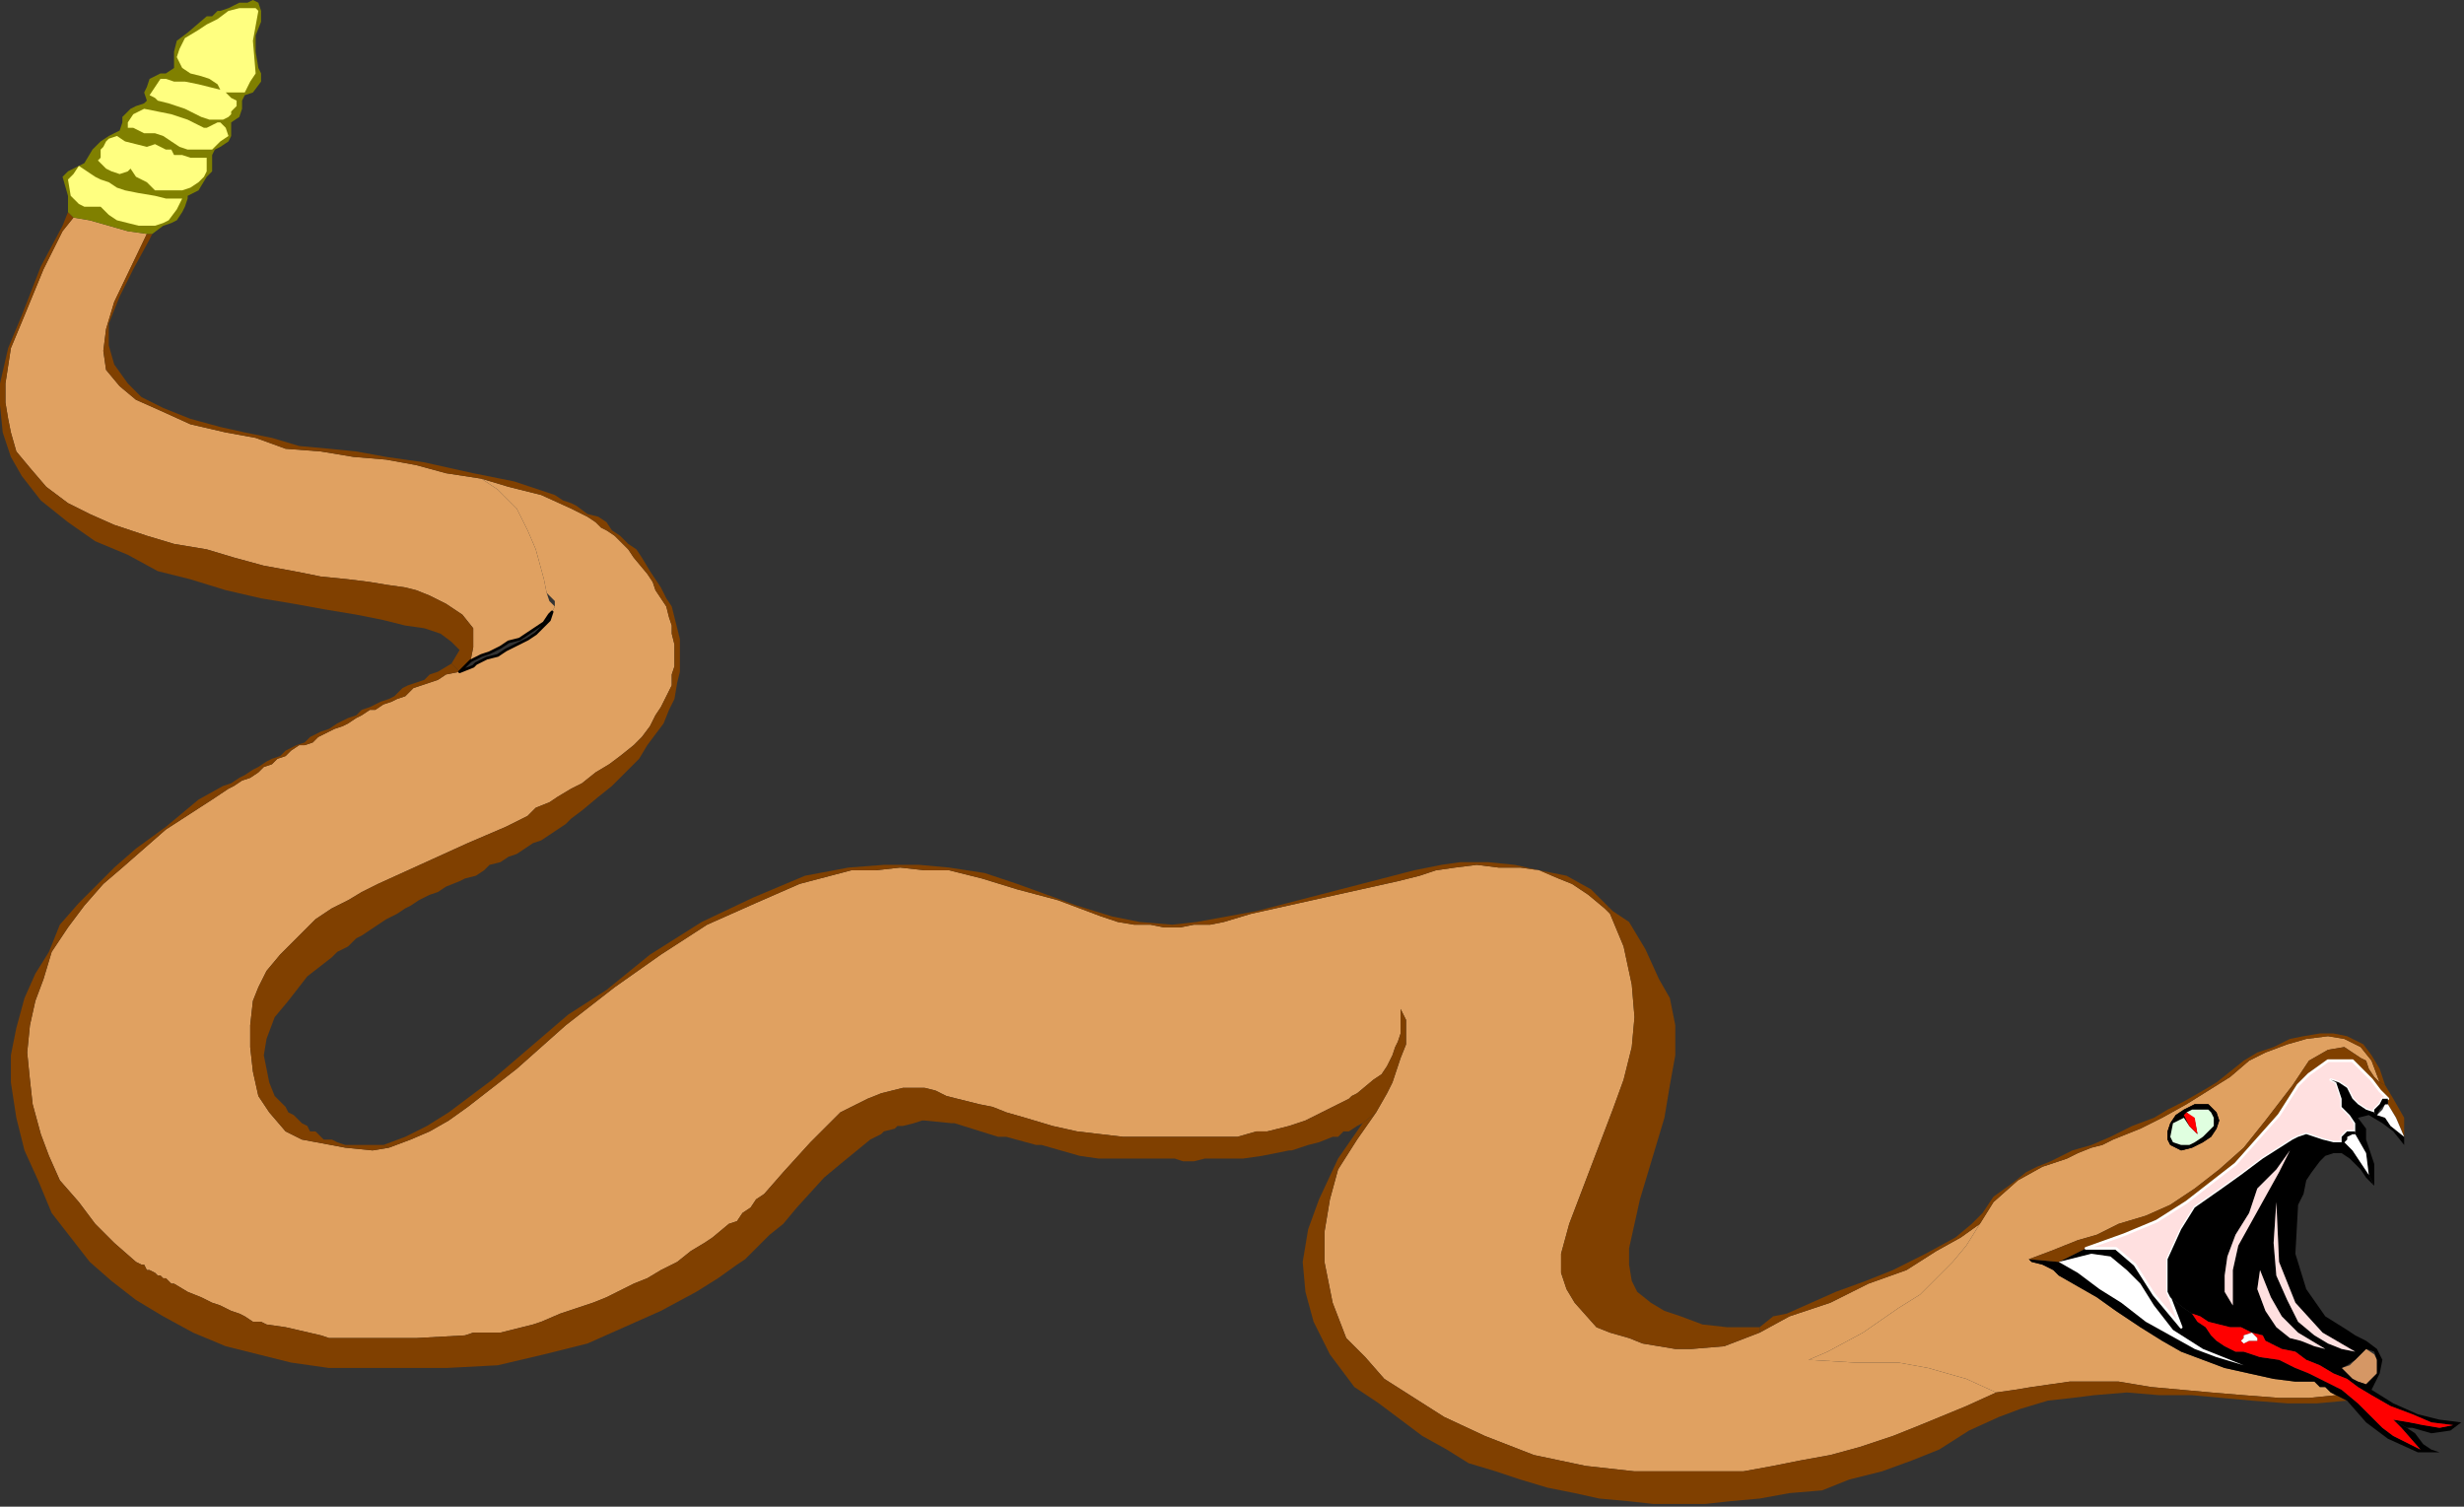 <?xml version="1.0" encoding="UTF-8" standalone="no"?>
<svg
   xmlns:dc="http://purl.org/dc/elements/1.1/"
   xmlns:cc="http://creativecommons.org/ns#"
   xmlns:rdf="http://www.w3.org/1999/02/22-rdf-syntax-ns#"
   xmlns:svg="http://www.w3.org/2000/svg"
   xmlns="http://www.w3.org/2000/svg"
   xmlns:sodipodi="http://sodipodi.sourceforge.net/DTD/sodipodi-0.dtd"
   xmlns:inkscape="http://www.inkscape.org/namespaces/inkscape"
   version="1.0"
   width="239.713mm"
   height="146.579mm"
   id="svg79"
   sodipodi:docname="REPTI006.WMF">
  <rect width="100%" height="100%" fill="#333333" stroke="none"/>
  <sodipodi:namedview
     pagecolor="#ffffff"
     bordercolor="#666666"
     borderopacity="1"
     objecttolerance="10"
     gridtolerance="10"
     guidetolerance="10"
     inkscape:pageopacity="0"
     inkscape:pageshadow="2"
     inkscape:window-width="640"
     inkscape:window-height="480"
     id="namedview81" />
  <defs
     id="defs3">
    <pattern
       id="WMFhbasepattern"
       patternUnits="userSpaceOnUse"
       width="6"
       height="6"
       x="0"
       y="0" />
  </defs>
  <path
     style="fill:none;stroke:none;"
     d="  M -1,557   L -1,557   L -1,557   L -1,557   z "
     id="path5" />
  <path
     style="fill:#e0a161;fill-rule:evenodd;fill-opacity:1;stroke:none;"
     d="  M 506,409   L 499,419   L 492,430   L 489,441   L 487,453   L 487,464   L 490,479   L 495,492   L 502,499   L 509,507   L 520,514   L 531,521   L 546,528   L 564,535   L 583,539   L 601,541   L 641,541   L 652,539   L 662,537   L 673,535   L 684,532   L 696,528   L 706,524   L 723,517   L 734,512   L 723,507   L 709,503   L 698,501   L 682,501   L 665,500   L 672,497   L 685,490   L 698,481   L 706,476   L 718,464   L 723,458   L 728,450   L 721,455   L 712,460   L 701,467   L 687,472   L 673,479   L 658,484   L 647,490   L 634,495   L 622,496   L 616,496   L 610,495   L 604,494   L 599,492   L 592,490   L 587,488   L 579,479   L 576,474   L 574,468   L 574,461   L 577,450   L 593,408   L 597,397   L 600,385   L 601,374   L 600,362   L 597,348   L 592,336   L 590,334   L 584,329   L 578,325   L 573,323   L 566,320   L 559,319   L 551,319   L 543,318   L 535,319   L 528,320   L 522,322   L 514,324   L 460,336   L 450,339   L 445,340   L 439,340   L 434,341   L 428,341   L 423,340   L 417,340   L 411,339   L 405,337   L 389,331   L 374,327   L 361,323   L 349,320   L 340,320   L 331,319   L 322,320   L 313,320   L 294,325   L 278,332   L 260,340   L 243,351   L 226,363   L 208,377   L 190,393   L 172,407   L 165,412   L 158,416   L 151,419   L 143,422   L 137,423   L 127,422   L 111,419   L 105,416   L 99,409   L 95,403   L 93,394   L 92,385   L 92,377   L 93,368   L 95,363   L 98,357   L 103,351   L 116,338   L 122,334   L 128,331   L 133,328   L 139,325   L 172,310   L 179,307   L 186,304   L 190,302   L 194,300   L 197,297   L 202,295   L 205,293   L 210,290   L 214,288   L 219,284   L 224,281   L 228,278   L 233,274   L 236,271   L 239,267   L 241,263   L 243,260   L 245,256   L 247,252   L 247,248   L 248,245   L 248,237   L 247,233   L 247,230   L 246,227   L 245,223   L 243,220   L 241,217   L 240,214   L 238,211   L 233,205   L 231,202   L 226,197   L 223,195   L 221,194   L 219,192   L 216,190   L 212,188   L 210,187   L 199,182   L 187,179   L 177,176   L 183,180   L 190,187   L 194,195   L 197,202   L 200,213   L 201,218   L 204,221   L 204,223   L 203,225   L 202,228   L 197,233   L 194,235   L 190,237   L 186,239   L 183,241   L 179,242   L 177,243   L 175,244   L 174,245   L 169,247   L 164,248   L 161,250   L 158,251   L 155,252   L 152,253   L 149,256   L 146,257   L 144,258   L 141,259   L 138,261   L 136,261   L 133,263   L 131,264   L 128,266   L 126,267   L 123,268   L 121,269   L 117,271   L 115,273   L 112,274   L 110,274   L 107,276   L 105,278   L 102,279   L 100,281   L 97,282   L 95,284   L 92,286   L 89,287   L 86,289   L 84,290   L 81,292   L 78,294   L 61,305   L 53,312   L 45,319   L 38,325   L 31,333   L 25,341   L 19,350   L 16,360   L 13,368   L 11,377   L 10,387   L 11,397   L 12,406   L 15,417   L 18,425   L 22,434   L 29,442   L 35,450   L 42,457   L 50,464   L 52,465   L 53,465   L 54,467   L 55,467   L 57,468   L 58,469   L 59,469   L 60,470   L 61,470   L 63,472   L 64,472   L 69,475   L 74,477   L 78,479   L 81,480   L 85,482   L 88,483   L 90,484   L 93,486   L 96,486   L 98,487   L 105,488   L 118,491   L 121,492   L 153,492   L 171,491   L 174,490   L 184,490   L 196,487   L 199,486   L 206,483   L 209,482   L 218,479   L 223,477   L 233,472   L 238,470   L 243,467   L 249,464   L 254,460   L 259,457   L 262,455   L 268,450   L 271,449   L 273,446   L 276,444   L 278,441   L 281,439   L 288,431   L 298,420   L 309,409   L 315,406   L 319,404   L 324,402   L 332,400   L 340,400   L 344,401   L 348,403   L 360,406   L 365,407   L 370,409   L 377,411   L 387,414   L 396,416   L 413,418   L 455,418   L 462,416   L 466,416   L 470,415   L 474,414   L 480,412   L 496,404   L 497,403   L 499,402   L 505,397   L 508,395   L 510,392   L 512,388   L 513,385   L 514,383   L 515,380   L 515,371   L 517,375   L 517,384   L 515,389   L 512,398   L 510,402   L 506,409  z "
     id="path7" />
  <path
     style="fill:#e0a161;fill-rule:evenodd;fill-opacity:1;stroke:none;"
     d="  M 734,512   L 741,511   L 747,510   L 754,509   L 761,508   L 779,508   L 791,510   L 802,511   L 813,512   L 825,513   L 838,514   L 849,514   L 859,513   L 857,512   L 855,510   L 853,510   L 851,508   L 844,508   L 836,507   L 827,505   L 818,503   L 810,500   L 802,497   L 795,493   L 787,488   L 778,482   L 771,477   L 764,473   L 757,469   L 755,467   L 751,465   L 747,464   L 746,463   L 754,460   L 759,458   L 764,456   L 771,454   L 779,450   L 789,447   L 798,443   L 807,437   L 816,430   L 825,422   L 833,412   L 843,399   L 849,390   L 856,386   L 862,385   L 868,389   L 870,390   L 871,393   L 873,396   L 875,398   L 872,390   L 868,385   L 862,382   L 856,381   L 848,382   L 841,384   L 833,387   L 827,390   L 820,396   L 812,401   L 804,406   L 795,411   L 791,413   L 787,415   L 782,417   L 777,419   L 773,421   L 769,422   L 764,424   L 760,426   L 751,429   L 742,434   L 733,442   L 728,450   L 723,458   L 718,464   L 706,476   L 698,481   L 685,490   L 672,497   L 665,500   L 682,501   L 698,501   L 709,503   L 723,507   L 734,512  z "
     id="path9" />
  <path
     style="fill:#e0a161;fill-rule:evenodd;fill-opacity:1;stroke:none;"
     d="  M 177,176   L 164,174   L 153,171   L 142,169   L 130,168   L 118,166   L 105,165   L 94,161   L 83,159   L 70,156   L 59,151   L 50,147   L 44,142   L 39,136   L 38,129   L 39,121   L 42,111   L 54,86   L 47,85   L 40,83   L 33,81   L 27,80   L 23,85   L 16,99   L 9,116   L 4,128   L 2,141   L 2,148   L 3,154   L 4,159   L 6,166   L 11,172   L 17,179   L 25,185   L 33,189   L 42,193   L 54,197   L 64,200   L 76,202   L 86,205   L 97,208   L 108,210   L 118,212   L 128,213   L 136,214   L 142,215   L 149,216   L 153,217   L 158,219   L 164,222   L 170,226   L 174,231   L 174,238   L 173,243   L 175,242   L 177,241   L 180,240   L 184,238   L 187,236   L 191,235   L 194,233   L 197,231   L 200,229   L 202,226   L 203,225   L 204,223   L 202,221   L 201,218   L 200,213   L 197,202   L 194,195   L 190,187   L 183,180   L 177,176  z "
     id="path11" />
  <path
     style="fill:#d59765;fill-rule:evenodd;fill-opacity:1;stroke:none;"
     d="  M 870,509   L 874,505   L 874,500   L 873,498   L 870,496   L 864,502   L 861,503   L 865,507   L 867,508   L 870,509  z "
     id="path13" />
  <path
     style="fill:#804000;fill-rule:evenodd;fill-opacity:1;stroke:none;"
     d="  M 501,413   L 506,409   L 510,402   L 512,398   L 515,389   L 517,384   L 517,375   L 515,371   L 515,380   L 514,383   L 513,385   L 512,388   L 510,392   L 508,395   L 505,397   L 499,402   L 497,403   L 496,404   L 480,412   L 474,414   L 470,415   L 466,416   L 462,416   L 455,418   L 413,418   L 396,416   L 387,414   L 377,411   L 370,409   L 365,407   L 360,406   L 348,403   L 344,401   L 340,400   L 332,400   L 324,402   L 319,404   L 315,406   L 309,409   L 298,420   L 288,431   L 281,439   L 278,441   L 276,444   L 273,446   L 271,449   L 268,450   L 262,455   L 259,457   L 254,460   L 249,464   L 243,467   L 238,470   L 233,472   L 223,477   L 218,479   L 209,482   L 206,483   L 199,486   L 196,487   L 184,490   L 174,490   L 171,491   L 153,492   L 121,492   L 118,491   L 105,488   L 98,487   L 96,486   L 93,486   L 90,484   L 88,483   L 85,482   L 81,480   L 78,479   L 74,477   L 69,475   L 64,472   L 63,472   L 61,470   L 60,470   L 59,469   L 58,469   L 57,468   L 55,467   L 54,467   L 53,465   L 52,465   L 50,464   L 42,457   L 35,450   L 29,442   L 22,434   L 18,425   L 15,417   L 12,406   L 11,397   L 10,387   L 11,377   L 13,368   L 16,360   L 19,350   L 25,341   L 31,333   L 38,325   L 45,319   L 53,312   L 61,305   L 78,294   L 81,292   L 84,290   L 86,289   L 89,287   L 92,286   L 95,284   L 97,282   L 100,281   L 102,279   L 105,278   L 107,276   L 110,274   L 112,274   L 115,273   L 117,271   L 121,269   L 123,268   L 126,267   L 128,266   L 131,264   L 133,263   L 136,261   L 138,261   L 141,259   L 144,258   L 146,257   L 149,256   L 152,253   L 155,252   L 158,251   L 161,250   L 164,248   L 169,247   L 166,244   L 161,247   L 158,248   L 156,250   L 153,251   L 150,252   L 148,253   L 145,256   L 143,257   L 140,258   L 138,259   L 136,260   L 133,261   L 131,263   L 128,264   L 126,265   L 124,266   L 121,268   L 118,269   L 116,270   L 114,271   L 112,273   L 109,274   L 107,275   L 105,276   L 103,278   L 100,279   L 98,280   L 95,282   L 93,283   L 90,285   L 88,286   L 85,288   L 82,289   L 73,294   L 61,304   L 50,312   L 42,319   L 29,332   L 22,340   L 18,350   L 13,358   L 9,367   L 6,378   L 4,388   L 4,398   L 6,411   L 9,423   L 14,434   L 19,446   L 26,455   L 33,464   L 41,471   L 50,478   L 60,484   L 71,490   L 83,495   L 95,498   L 107,501   L 121,503   L 164,503   L 183,502   L 200,498   L 216,494   L 243,482   L 256,475   L 264,470   L 271,465   L 274,463   L 283,454   L 288,450   L 293,444   L 303,433   L 309,428   L 320,419   L 324,417   L 325,416   L 329,415   L 330,414   L 332,414   L 336,413   L 339,412   L 340,412   L 350,413   L 351,413   L 367,418   L 370,418   L 381,421   L 383,421   L 397,425   L 404,426   L 432,426   L 435,427   L 439,427   L 443,426   L 457,426   L 464,425   L 474,423   L 475,423   L 478,422   L 481,421   L 485,420   L 490,418   L 492,418   L 494,416   L 496,416   L 499,414   L 501,413  z "
     id="path15" />
  <path
     style="fill:#804000;fill-rule:evenodd;fill-opacity:1;stroke:none;"
     d="  M 591,333   L 585,327   L 576,322   L 566,320   L 557,318   L 547,317   L 537,317   L 530,318   L 520,320   L 462,335   L 451,337   L 440,339   L 431,340   L 419,339   L 409,337   L 396,333   L 385,329   L 374,325   L 362,321   L 349,319   L 338,318   L 325,318   L 312,319   L 296,322   L 277,330   L 258,339   L 239,351   L 223,364   L 209,373   L 195,385   L 181,397   L 165,409   L 157,414   L 149,418   L 141,421   L 143,422   L 151,419   L 158,416   L 165,412   L 172,407   L 190,393   L 208,377   L 226,363   L 243,351   L 260,340   L 278,332   L 294,325   L 313,320   L 322,320   L 331,319   L 340,320   L 349,320   L 361,323   L 374,327   L 389,331   L 405,337   L 411,339   L 417,340   L 423,340   L 428,341   L 434,341   L 439,340   L 445,340   L 450,339   L 460,336   L 514,324   L 522,322   L 528,320   L 535,319   L 543,318   L 551,319   L 559,319   L 566,320   L 573,323   L 578,325   L 584,329   L 590,334   L 592,336   L 591,333  z "
     id="path17" />
  <path
     style="fill:#804000;fill-rule:evenodd;fill-opacity:1;stroke:none;"
     d="  M 501,413   L 492,426   L 485,441   L 481,452   L 479,464   L 480,475   L 483,486   L 489,498   L 498,510   L 507,516   L 515,522   L 523,528   L 532,533   L 540,538   L 550,541   L 559,544   L 569,547   L 579,549   L 588,551   L 599,552   L 608,553   L 627,553   L 636,552   L 647,551   L 658,549   L 670,548   L 680,544   L 692,541   L 703,537   L 713,533   L 724,526   L 735,521   L 743,518   L 753,515   L 762,514   L 770,513   L 782,512   L 794,513   L 806,513   L 817,514   L 828,515   L 841,516   L 852,516   L 863,515   L 859,513   L 849,514   L 838,514   L 825,513   L 813,512   L 802,511   L 791,510   L 779,508   L 761,508   L 754,509   L 747,510   L 741,511   L 734,512   L 723,517   L 706,524   L 696,528   L 684,532   L 673,535   L 662,537   L 652,539   L 641,541   L 601,541   L 583,539   L 564,535   L 546,528   L 531,521   L 520,514   L 509,507   L 502,499   L 495,492   L 490,479   L 487,464   L 487,453   L 489,441   L 492,430   L 499,419   L 506,409   L 501,413  z "
     id="path19" />
  <path
     style="fill:#804000;fill-rule:evenodd;fill-opacity:1;stroke:none;"
     d="  M 141,421   L 127,421   L 124,420   L 122,419   L 119,419   L 116,416   L 114,416   L 113,414   L 111,413   L 108,410   L 106,409   L 105,407   L 101,403   L 99,398   L 97,388   L 98,382   L 101,374   L 106,368   L 113,359   L 122,352   L 124,350   L 128,348   L 131,345   L 133,344   L 136,342   L 139,340   L 142,338   L 146,336   L 149,334   L 151,333   L 154,331   L 158,329   L 161,328   L 164,326   L 169,324   L 171,323   L 175,322   L 178,320   L 180,318   L 184,317   L 187,315   L 190,314   L 193,312   L 196,310   L 199,309   L 202,307   L 205,305   L 208,303   L 210,301   L 214,298   L 220,293   L 225,289   L 235,279   L 238,274   L 241,270   L 244,266   L 246,261   L 248,257   L 249,251   L 250,247   L 250,235   L 249,231   L 248,227   L 247,223   L 245,220   L 243,216   L 241,213   L 239,210   L 236,205   L 234,202   L 231,200   L 228,197   L 225,195   L 223,192   L 220,190   L 216,189   L 212,186   L 210,185   L 207,184   L 204,182   L 189,177   L 174,174   L 156,170   L 142,168   L 131,166   L 121,165   L 110,164   L 100,161   L 90,159   L 81,157   L 70,154   L 60,150   L 52,146   L 47,141   L 42,134   L 40,127   L 40,119   L 44,109   L 49,99   L 55,88   L 56,86   L 54,86   L 42,111   L 39,121   L 38,129   L 39,136   L 44,142   L 50,147   L 59,151   L 70,156   L 83,159   L 94,161   L 105,165   L 118,166   L 130,168   L 142,169   L 153,171   L 164,174   L 177,176   L 187,179   L 199,182   L 210,187   L 212,188   L 216,190   L 219,192   L 221,194   L 223,195   L 226,197   L 231,202   L 233,205   L 238,211   L 240,214   L 241,217   L 243,220   L 245,223   L 246,227   L 247,230   L 247,233   L 248,237   L 248,245   L 247,248   L 247,252   L 245,256   L 243,260   L 241,263   L 239,267   L 236,271   L 233,274   L 228,278   L 224,281   L 219,284   L 214,288   L 210,290   L 205,293   L 202,295   L 197,297   L 194,300   L 190,302   L 186,304   L 179,307   L 172,310   L 139,325   L 133,328   L 128,331   L 122,334   L 116,338   L 103,351   L 98,357   L 95,363   L 93,368   L 92,377   L 92,385   L 93,394   L 95,403   L 99,409   L 105,416   L 111,419   L 127,422   L 137,423   L 143,422   L 141,421  z "
     id="path21" />
  <path
     style="fill:#804000;fill-rule:evenodd;fill-opacity:1;stroke:none;"
     d="  M 877,399   L 876,396   L 875,393   L 872,388   L 869,384   L 863,381   L 858,380   L 853,380   L 847,381   L 842,382   L 836,385   L 830,387   L 825,390   L 820,394   L 815,398   L 810,401   L 803,405   L 797,408   L 792,411   L 784,414   L 776,418   L 769,421   L 762,423   L 754,427   L 749,429   L 745,431   L 740,435   L 733,440   L 729,446   L 725,450   L 719,455   L 708,461   L 696,467   L 686,471   L 675,475   L 666,479   L 657,483   L 652,484   L 647,488   L 647,490   L 658,484   L 673,479   L 687,472   L 701,467   L 712,460   L 721,455   L 728,450   L 733,442   L 742,434   L 751,429   L 760,426   L 764,424   L 769,422   L 773,421   L 777,419   L 782,417   L 787,415   L 791,413   L 795,411   L 804,406   L 812,401   L 820,396   L 827,390   L 833,387   L 841,384   L 848,382   L 856,381   L 862,382   L 868,385   L 872,390   L 875,398   L 877,399  z "
     id="path23" />
  <path
     style="fill:#804000;fill-rule:evenodd;fill-opacity:1;stroke:none;"
     d="  M 25,78   L 23,83   L 15,98   L 8,116   L 3,128   L 0,141   L 0,149   L 1,159   L 4,168   L 8,175   L 15,184   L 25,192   L 35,199   L 47,204   L 58,210   L 70,213   L 83,217   L 96,220   L 108,222   L 119,224   L 131,226   L 141,228   L 149,230   L 156,231   L 162,233   L 166,236   L 169,239   L 166,244   L 169,247   L 173,243   L 174,238   L 174,231   L 170,226   L 164,222   L 158,219   L 153,217   L 149,216   L 142,215   L 136,214   L 128,213   L 118,212   L 108,210   L 97,208   L 86,205   L 76,202   L 64,200   L 54,197   L 42,193   L 33,189   L 25,185   L 17,179   L 11,172   L 6,166   L 4,159   L 3,154   L 2,148   L 2,141   L 4,128   L 9,116   L 16,99   L 23,85   L 27,80   L 25,78  z "
     id="path25" />
  <path
     style="fill:#804000;fill-rule:evenodd;fill-opacity:1;stroke:none;"
     d="  M 647,488   L 635,488   L 626,487   L 618,484   L 612,482   L 607,479   L 602,475   L 600,471   L 599,465   L 599,459   L 603,441   L 612,411   L 614,399   L 616,388   L 616,377   L 614,367   L 610,360   L 605,349   L 599,339   L 593,335   L 591,333   L 592,336   L 597,348   L 600,362   L 601,374   L 600,385   L 597,397   L 593,408   L 577,450   L 574,461   L 574,468   L 576,474   L 579,479   L 587,488   L 592,490   L 599,492   L 604,494   L 610,495   L 616,496   L 622,496   L 634,495   L 647,490   L 647,488  z "
     id="path27" />
  <path
     style="fill:#000000;fill-rule:evenodd;fill-opacity:1;stroke:none;"
     d="  M 863,515   L 870,523   L 878,529   L 889,534   L 897,534   L 894,533   L 891,531   L 888,527   L 885,525   L 880,522   L 883,525   L 890,533   L 886,531   L 880,528   L 876,525   L 867,516   L 861,511   L 855,508   L 849,505   L 844,503   L 838,500   L 831,499   L 825,497   L 822,497   L 820,496   L 818,495   L 815,493   L 813,491   L 811,488   L 808,486   L 806,483   L 803,481   L 798,477   L 797,475   L 802,488   L 792,476   L 785,465   L 778,459   L 767,459   L 757,464   L 769,461   L 776,462   L 782,467   L 787,472   L 792,480   L 799,489   L 810,496   L 825,502   L 815,499   L 807,496   L 798,491   L 789,486   L 780,479   L 772,474   L 764,468   L 757,464   L 746,463   L 747,464   L 751,465   L 755,467   L 757,469   L 764,473   L 771,477   L 778,482   L 787,488   L 795,493   L 802,497   L 810,500   L 818,503   L 827,505   L 836,507   L 844,508   L 851,508   L 853,510   L 855,510   L 857,512   L 859,513   L 863,515  z "
     id="path29" />
  <path
     style="fill:#804000;fill-rule:evenodd;fill-opacity:1;stroke:none;"
     d="  M 884,421   L 884,411   L 880,404   L 877,399   L 875,398   L 873,396   L 871,393   L 870,390   L 868,389   L 862,385   L 856,386   L 849,390   L 843,399   L 833,412   L 825,422   L 816,430   L 807,437   L 798,443   L 789,447   L 779,450   L 771,454   L 764,456   L 759,458   L 754,460   L 746,463   L 757,464   L 767,459   L 781,454   L 793,449   L 804,442   L 813,435   L 822,428   L 830,419   L 838,410   L 845,399   L 849,395   L 856,390   L 865,390   L 872,397   L 875,401   L 878,404   L 878,406   L 881,411   L 884,418   L 884,421  z "
     id="path31" />
  <path
     style="fill:#ffe0e0;fill-rule:evenodd;fill-opacity:1;stroke:#ffffff;stroke-width:1px;stroke-linecap:round;stroke-linejoin:round;stroke-miterlimit:4;stroke-dasharray:none;stroke-opacity:1;"
     d="  M 767,459   L 778,459   L 785,465   L 792,476   L 802,488   L 797,475   L 797,463   L 802,452   L 807,444   L 817,437   L 824,432   L 832,426   L 843,419   L 845,418   L 848,417   L 851,418   L 854,419   L 858,420   L 861,420   L 861,418   L 863,416   L 866,416   L 866,413   L 864,410   L 861,407   L 861,404   L 859,398   L 857,397   L 860,398   L 863,400   L 865,404   L 867,406   L 870,408   L 873,409   L 873,408   L 875,406   L 876,404   L 878,404   L 875,401   L 872,397   L 865,390   L 856,390   L 849,395   L 845,399   L 838,410   L 830,419   L 822,428   L 813,435   L 804,442   L 793,449   L 781,454   L 767,459  z "
     id="path33" />
  <path
     style="fill:#000000;fill-rule:evenodd;fill-opacity:1;stroke:none;"
     d="  M 885,525   L 887,525   L 894,527   L 901,526   L 905,523   L 897,522   L 889,520   L 880,516   L 872,511   L 870,509   L 867,508   L 865,507   L 861,503   L 863,502   L 866,500   L 870,496   L 866,497   L 861,496   L 856,494   L 855,496   L 851,495   L 846,493   L 842,492   L 837,488   L 833,482   L 830,474   L 831,467   L 821,480   L 818,475   L 818,469   L 819,462   L 822,454   L 827,446   L 830,437   L 837,430   L 842,423   L 838,431   L 823,458   L 821,467   L 821,480   L 831,467   L 835,477   L 839,484   L 845,490   L 855,496   L 856,494   L 851,491   L 845,486   L 841,478   L 837,469   L 836,457   L 837,442   L 838,464   L 844,479   L 854,490   L 866,497   L 870,496   L 873,497   L 874,500   L 874,505   L 870,509   L 872,511   L 875,505   L 876,500   L 874,496   L 870,493   L 866,491   L 863,489   L 855,484   L 848,474   L 844,461   L 845,443   L 847,439   L 848,434   L 850,431   L 853,427   L 855,425   L 858,424   L 861,424   L 864,426   L 868,430   L 870,433   L 873,436   L 871,432   L 869,429   L 867,426   L 865,423   L 862,420   L 858,420   L 854,419   L 851,418   L 848,417   L 845,418   L 843,419   L 832,426   L 824,432   L 817,437   L 807,444   L 802,452   L 797,463   L 797,475   L 798,477   L 803,481   L 806,483   L 809,484   L 812,486   L 816,487   L 820,488   L 824,488   L 828,490   L 832,491   L 833,493   L 839,496   L 844,497   L 848,500   L 853,502   L 858,505   L 863,507   L 867,510   L 872,513   L 879,517   L 887,520   L 894,523   L 902,524   L 897,525   L 891,524   L 886,523   L 880,522   L 885,525  z "
     id="path35" />
  <path
     style="fill:#ff0000;fill-rule:evenodd;fill-opacity:1;stroke:none;"
     d="  M 825,494   L 824,493   L 825,492   L 825,491   L 828,490   L 830,492   L 832,491   L 828,490   L 824,488   L 820,488   L 816,487   L 812,486   L 809,484   L 806,483   L 808,486   L 811,488   L 813,491   L 815,493   L 818,495   L 820,496   L 822,497   L 825,497   L 831,499   L 838,500   L 844,503   L 849,505   L 855,508   L 861,511   L 867,516   L 876,525   L 880,528   L 886,531   L 890,533   L 883,525   L 880,522   L 886,523   L 891,524   L 897,525   L 902,524   L 894,523   L 887,520   L 879,517   L 872,513   L 867,510   L 863,507   L 858,505   L 853,502   L 848,500   L 844,497   L 839,496   L 833,493   L 832,491   L 830,492   L 830,493   L 827,493   L 825,494  z "
     id="path37" />
  <path
     style="fill:#808000;fill-rule:evenodd;fill-opacity:1;stroke:none;"
     d="  M 29,61   L 25,63   L 23,65   L 25,72   L 25,78   L 27,80   L 33,81   L 40,83   L 47,85   L 54,86   L 56,86   L 60,83   L 63,82   L 65,81   L 67,78   L 68,76   L 69,73   L 69,72   L 73,70   L 76,65   L 78,63   L 78,57   L 79,55   L 81,54   L 84,52   L 85,50   L 85,45   L 88,43   L 89,40   L 89,37   L 90,35   L 93,34   L 96,30   L 96,27   L 95,25   L 94,19   L 94,13   L 96,8   L 96,4   L 95,1   L 93,0   L 91,1   L 88,1   L 86,2   L 84,3   L 81,4   L 80,4   L 78,6   L 76,6   L 69,12   L 65,15   L 64,19   L 64,25   L 61,27   L 59,27   L 55,29   L 54,32   L 53,34   L 54,37   L 53,38   L 50,39   L 48,40   L 45,43   L 45,45   L 44,48   L 42,49   L 40,50   L 37,52   L 34,55   L 31,60   L 29,61  z "
     id="path39" />
  <path
     style="fill:#ffffff;fill-rule:evenodd;fill-opacity:1;stroke:none;"
     d="  M 757,464   L 769,461   L 776,462   L 782,467   L 787,472   L 792,480   L 799,489   L 810,496   L 825,502   L 815,499   L 807,496   L 798,491   L 789,486   L 780,479   L 772,474   L 764,468   L 757,464  z "
     id="path41" />
  <path
     style="fill:#ffe0e0;fill-rule:evenodd;fill-opacity:1;stroke:none;"
     d="  M 821,480   L 821,467   L 823,458   L 838,431   L 842,423   L 837,430   L 830,437   L 827,446   L 822,454   L 819,462   L 818,469   L 818,475   L 821,480  z "
     id="path43" />
  <path
     style="fill:#ffe0e0;fill-rule:evenodd;fill-opacity:1;stroke:none;"
     d="  M 856,494   L 861,496   L 866,497   L 854,490   L 844,479   L 838,464   L 837,442   L 836,457   L 837,469   L 841,478   L 845,486   L 851,491   L 856,494  z "
     id="path45" />
  <path
     style="fill:#ffff80;fill-rule:evenodd;fill-opacity:1;stroke:none;"
     d="  M 29,61   L 27,64   L 25,66   L 26,72   L 29,75   L 31,76   L 37,76   L 40,79   L 43,81   L 47,82   L 51,83   L 57,83   L 60,82   L 62,81   L 65,77   L 67,73   L 61,73   L 57,72   L 51,71   L 46,70   L 43,69   L 40,67   L 37,66   L 35,65   L 32,63   L 29,61  z "
     id="path47" />
  <path
     style="fill:#ffff80;fill-rule:evenodd;fill-opacity:1;stroke:none;"
     d="  M 55,35   L 57,32   L 59,29   L 61,29   L 64,30   L 68,30   L 73,31   L 77,32   L 81,33   L 80,31   L 77,29   L 74,28   L 70,27   L 67,25   L 65,21   L 66,18   L 68,14   L 73,11   L 76,9   L 80,7   L 84,4   L 88,3   L 94,3   L 95,4   L 93,15   L 94,27   L 92,30   L 90,34   L 83,34   L 85,36   L 87,37   L 87,39   L 85,41   L 85,42   L 84,43   L 82,44   L 77,44   L 74,43   L 70,41   L 68,40   L 65,39   L 62,38   L 58,37   L 57,36   L 55,35  z "
     id="path49" />
  <path
     style="fill:#000000;fill-rule:evenodd;fill-opacity:1;stroke:none;"
     d="  M 873,436   L 873,428   L 870,419   L 870,415   L 867,411   L 871,410   L 876,413   L 880,416   L 884,421   L 884,418   L 879,414   L 877,411   L 874,410   L 873,409   L 870,408   L 867,406   L 865,404   L 863,400   L 860,398   L 857,397   L 859,398   L 861,404   L 861,407   L 864,410   L 866,413   L 866,417   L 870,424   L 871,432   L 873,436  z "
     id="path51" />
  <path
     style="fill:#ffff80;fill-rule:evenodd;fill-opacity:1;stroke:none;"
     d="  M 36,59   L 37,58   L 37,55   L 38,54   L 39,52   L 40,51   L 43,50   L 46,52   L 50,53   L 54,54   L 57,53   L 59,54   L 61,55   L 63,55   L 64,57   L 67,57   L 70,58   L 76,58   L 76,63   L 75,65   L 73,67   L 70,69   L 67,70   L 57,70   L 54,67   L 52,66   L 50,65   L 48,62   L 47,63   L 44,64   L 41,63   L 39,62   L 37,60   L 36,59  z "
     id="path53" />
  <path
     style="fill:#ffff80;fill-rule:evenodd;fill-opacity:1;stroke:none;"
     d="  M 47,45   L 49,42   L 53,40   L 58,41   L 63,42   L 69,44   L 75,47   L 76,47   L 78,46   L 80,45   L 81,45   L 83,47   L 84,50   L 81,52   L 78,55   L 69,55   L 66,54   L 63,52   L 60,50   L 57,49   L 53,49   L 49,47   L 47,47   L 47,45  z "
     id="path55" />
  <path
     style="fill:none;stroke:#000000;stroke-width:1px;stroke-linecap:round;stroke-linejoin:round;stroke-miterlimit:4;stroke-dasharray:none;stroke-opacity:1;"
     d="  M 173,243   L 169,247   L 174,245   L 175,244   L 177,243   L 179,242   L 183,241   L 186,239   L 190,237   L 194,235   L 197,233   L 202,228   L 203,225   L 202,226   L 200,229   L 197,231   L 194,233   L 191,235   L 187,236   L 184,238   L 180,240   L 177,241   L 175,242   L 173,243  "
     id="path57" />
  <path
     style="fill:#ffe0e0;fill-rule:evenodd;fill-opacity:1;stroke:none;"
     d="  M 855,496   L 845,490   L 839,484   L 835,477   L 831,467   L 830,474   L 833,482   L 837,488   L 842,492   L 846,493   L 851,495   L 855,496  z "
     id="path59" />
  <path
     style="fill:#000000;fill-rule:evenodd;fill-opacity:1;stroke:none;"
     d="  M 814,411   L 814,414   L 810,418   L 807,420   L 805,421   L 802,421   L 799,420   L 798,418   L 799,413   L 803,410   L 804,409   L 803,408   L 800,410   L 798,413   L 797,416   L 797,419   L 798,421   L 802,423   L 806,422   L 808,421   L 810,420   L 813,418   L 815,415   L 816,412   L 815,409   L 812,406   L 807,406   L 803,408   L 804,409   L 806,408   L 812,408   L 813,409   L 814,411  z "
     id="path61" />
  <path
     style="fill:#000000;fill-rule:evenodd;fill-opacity:1;stroke:none;"
     d="  M 803,408   L 800,410   L 798,413   L 797,416   L 797,419   L 798,421   L 802,423   L 806,422   L 808,421   L 810,420   L 813,418   L 815,415   L 816,412   L 815,409   L 812,406   L 807,406   L 803,408  z "
     id="path63" />
  <path
     style="fill:#e0ffe0;fill-rule:evenodd;fill-opacity:1;stroke:none;"
     d="  M 814,411   L 813,409   L 812,408   L 806,408   L 804,409   L 807,412   L 808,417   L 805,414   L 803,411   L 799,413   L 798,418   L 799,420   L 802,421   L 805,421   L 807,420   L 810,418   L 814,414   L 814,411  z "
     id="path65" />
  <path
     style="fill:#ffffff;fill-rule:evenodd;fill-opacity:1;stroke:none;"
     d="  M 862,420   L 865,423   L 867,426   L 869,429   L 871,432   L 870,424   L 866,417   L 865,417   L 863,418   L 863,419   L 862,420  z "
     id="path67" />
  <path
     style="fill:#ffffff;fill-rule:evenodd;fill-opacity:1;stroke:none;"
     d="  M 874,410   L 877,411   L 879,414   L 884,418   L 881,411   L 878,406   L 877,406   L 876,408   L 874,410  z "
     id="path69" />
  <path
     style="fill:#ff0000;fill-rule:evenodd;fill-opacity:1;stroke:none;"
     d="  M 804,409   L 803,410   L 805,414   L 808,417   L 807,411   L 804,409  z "
     id="path71" />
  <path
     style="fill:#ffffff;fill-rule:evenodd;fill-opacity:1;stroke:none;"
     d="  M 825,494   L 827,493   L 830,493   L 830,492   L 828,490   L 825,491   L 825,492   L 824,493   L 825,494  z "
     id="path73" />
  <path
     style="fill:#000000;fill-rule:evenodd;fill-opacity:1;stroke:none;"
     d="  M 861,420   L 862,420   L 863,419   L 863,418   L 865,417   L 866,417   L 866,416   L 863,416   L 861,418   L 861,420  z "
     id="path75" />
  <path
     style="fill:#000000;fill-rule:evenodd;fill-opacity:1;stroke:none;"
     d="  M 873,409   L 874,410   L 875,408   L 877,406   L 878,406   L 878,404   L 876,404   L 875,406   L 873,408   L 873,409  z "
     id="path77" />
</svg>
